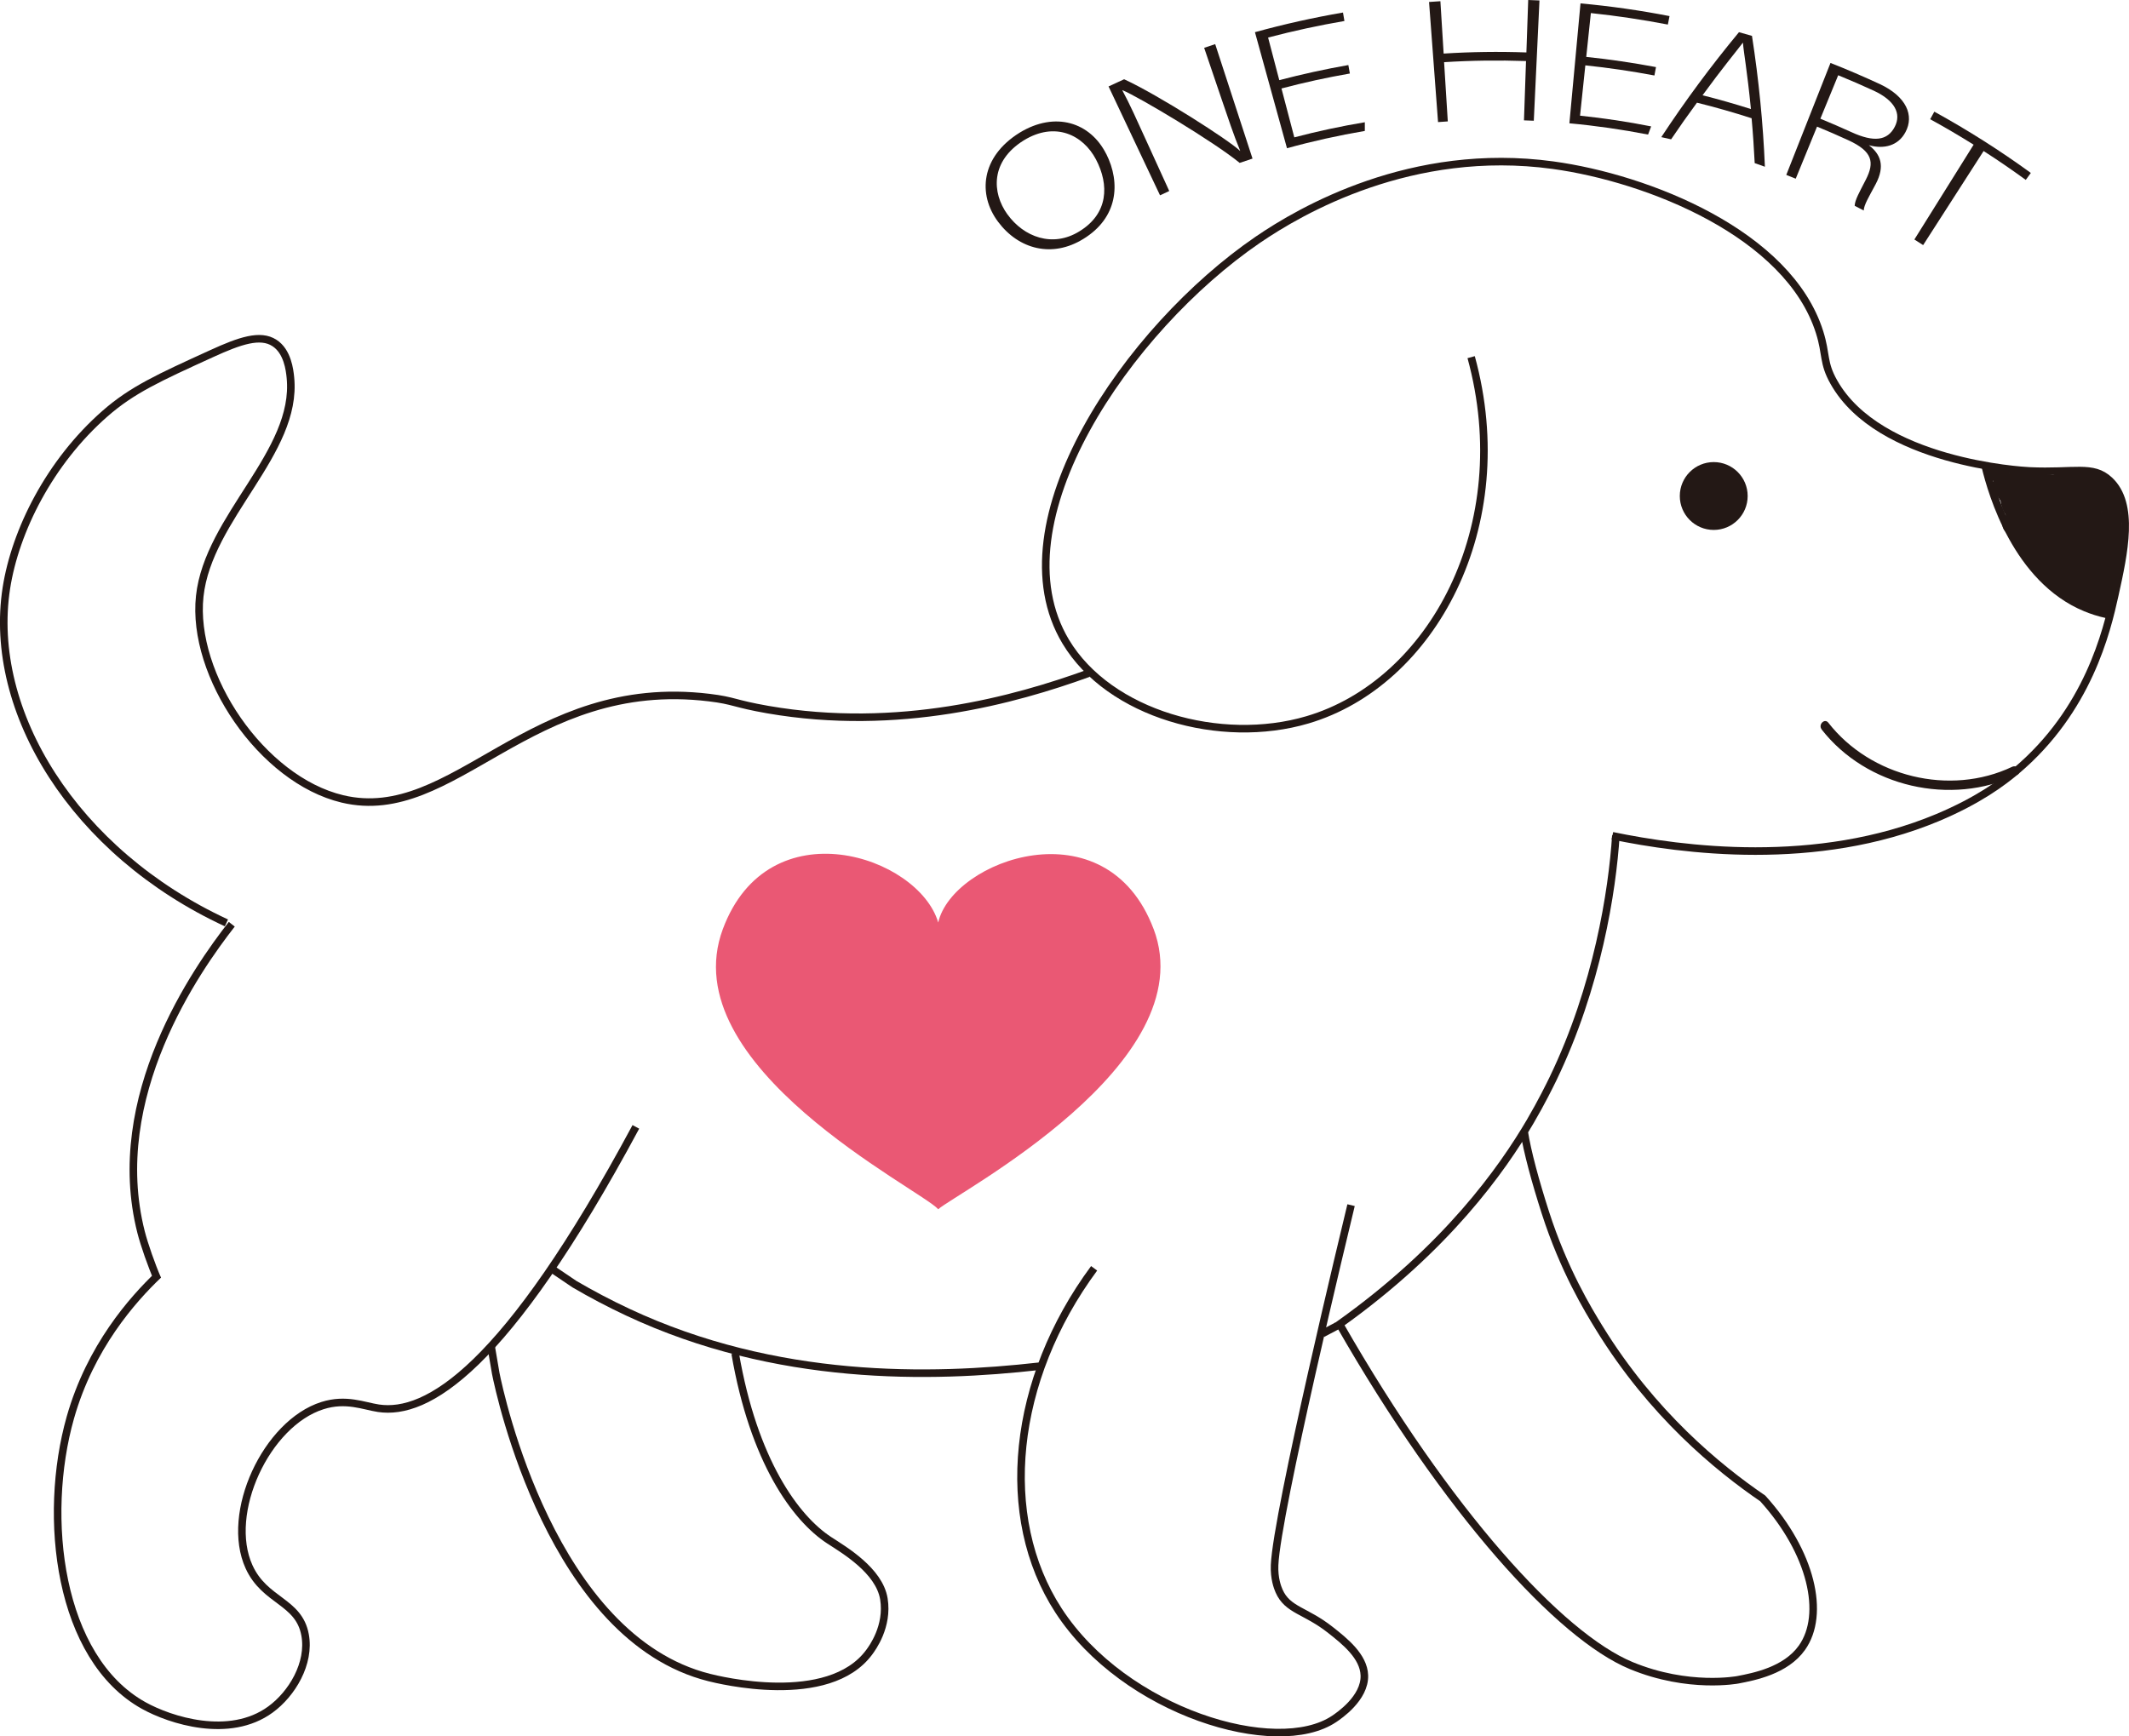 <?xml version="1.0" encoding="UTF-8"?>
<svg id="_レイヤー_2" data-name="レイヤー 2" xmlns="http://www.w3.org/2000/svg" viewBox="0 0 281.72 229.82">
  <defs>
    <style>
      .cls-1 {
        fill: #231815;
      }

      .cls-1, .cls-2 {
        stroke-width: 0px;
      }

      .cls-2 {
        fill: #ea5874;
      }

      .cls-3 {
        fill: none;
        stroke: #231815;
        stroke-miterlimit: 10;
      }
    </style>
  </defs>
  <g id="_レイヤー_4" data-name="レイヤー 4">
    <g>
      <path class="cls-3" d="M213.82,110.59c-.47,7.31-2.44,20.01-8.33,32.21-.41.84-1.49,3.05-3,5.63-3.74,6.38-11.09,16.76-25.23,26.84,14.24,24.88,29.17,41.28,38.59,45.18,7.58,3.14,14.12,1.88,14.12,1.88,2.13-.41,6.32-1.21,8.47-4.24,3.14-4.42,1.27-12.64-5.18-19.76-5.93-4.05-14.64-11.19-21.65-22.59-1.46-2.38-4.67-7.63-7.12-15.25-1.29-4.02-2.41-8.09-2.82-10.81"/>
      <path class="cls-3" d="M178.78,159.51c-.63,2.6-9.84,40.73-10.12,47.65-.07,1.77.39,2.95.59,3.41,1.13,2.58,3.5,2.55,6.82,5.18,1.84,1.45,4.39,3.47,4.47,6,.09,3.02-3.39,5.35-4,5.76-7.61,5.11-27.7-.87-36.47-14.35-8.06-12.4-6.18-30.56,4.71-45.29"/>
      <path class="cls-3" d="M137.52,180.83c-14.38,1.63-34.77,2.07-54.44-7.15-2.48-1.16-4.84-2.41-7.06-3.71l-2.74-1.85"/>
      <path class="cls-3" d="M97.28,179.13c2.45,14.25,7.98,21.82,12.44,24.73,1.98,1.29,6.62,4,7.24,7.76.59,3.66-1.55,6.53-1.94,7.06-5.39,7.31-20.02,3.64-21.18,3.35-20.81-5.22-27.68-37.46-28.24-40.24l-.59-3.47"/>
      <path class="cls-3" d="M84.14,149.15c-17.29,32.19-27.67,38.19-34.06,37.24-1.94-.29-4.29-1.34-7.41-.35-7.42,2.34-12.96,14.23-9.71,21.35,2.09,4.58,6.59,4.51,7.41,9,.69,3.77-1.74,7.81-4.59,9.88-5.43,3.96-13.27,1.41-16.76-.53-11.28-6.27-13.45-24.93-9.71-38.12,2.66-9.36,8.23-15.62,11.65-18.88"/>
      <path class="cls-3" d="M30.67,122.33c-4.62,5.91-16.57,22.83-12,40.76.42,1.65,1.4,4.44,2.17,6.2"/>
      <path class="cls-3" d="M29.96,122.15C9.83,112.83-1.68,94.15.84,77.86c1.18-7.61,5.72-16.69,13.06-23.12,3.59-3.14,7.1-4.74,14.12-7.94,3.74-1.71,6.42-2.62,8.29-1.41,1.74,1.12,2.02,3.57,2.12,4.59.99,9.93-10.87,18.44-12,28.94-1.12,10.43,8.19,24.27,18.88,26.82,14.78,3.53,24.74-16.29,48.53-13.41,3.33.4,3.24.8,7.76,1.59,17.29,3,32.7-1.28,42.44-4.81"/>
      <line class="cls-3" x1="176.92" y1="175.49" x2="174.98" y2="176.51"/>
      <path class="cls-3" d="M213.36,110.62c9.15,1.89,26.98,4.31,43.01-2.4,5.47-2.29,8.68-4.72,10.41-6.18,9.53-8.03,12-18.49,13.06-23.29,1.22-5.54,2.66-12.04-.71-15.18-2.2-2.06-4.64-.96-10.59-1.24-.95-.04-19.9-1.14-25.88-11.76-1.46-2.59-.95-3.63-1.88-6.59-4.11-13.06-22.72-20.4-35.29-22.12-18.7-2.56-33.39,6-39.06,9.88-17.15,11.73-34.88,37.39-25.41,53.18,5.76,9.62,20.52,13.75,32,10.35,16.42-4.85,27.8-25.59,21.65-48"/>
      <path class="cls-2" d="M152.65,122.96c-6.27-16.59-26.62-9.14-28.5-.86-2.59-8.83-22.44-15.41-28.5.87-6.75,18.14,26.15,34.42,28.5,37.08,2.35-2.12,35.25-19.25,28.5-37.1Z"/>
      <circle class="cls-1" cx="226.77" cy="65.65" r="4.49"/>
      <path class="cls-1" d="M241.04,96.54c5.96,7.64,17.13,10.18,25.85,6.03.73-.35.09-1.42-.63-1.08-8.25,3.92-18.74,1.33-24.33-5.84-.49-.63-1.37.26-.88.88h0Z"/>
      <path class="cls-3" d="M262.73,61.82c.85,3.5,4.13,14.85,13.24,18.62.85.35,1.79.66,2.82.88"/>
      <path class="cls-1" d="M270.84,73.14c.09-.08.18-.16.27-.23-.27.21-.3.23-.08.07.2-.13.4-.27.6-.4.36-.22.72-.43,1.08-.65.86-.51,1.67-1.09,2.42-1.75.6-.52,1.14-1.1,1.74-1.63.04-.04.46-.44.49-.42-.03-.02-.49.35.01.01.18-.12.36-.23.55-.33.09-.05.19-.1.29-.14-.22.13-.47.19-.72.2l-1.77-.73s-.38-.55-.22-.27c.13.24-.07-.17-.07-.2,0,.14.13.36.17.5.06.2.1.4.14.6.01.07.01.2.05.26-.06-.11-.05-.5-.02-.14.06.75.08,1.5.1,2.25.01.41.04.82.05,1.23,0,.2,0,.39,0,.59,0,.06-.03.39,0,.05s-.04.08-.05.14c-.03.28.07-.19.11-.23-.03.03-.09.15-.11.2-.08.22.14-.19.17-.21-.04.02-.13.12-.15.16-.16.2.22-.17.22-.17-.31.22.14-.07.21-.08-.03,0,.59-.06.31-.05-.13,0-.1,0,.11.02.13,0,.24.02.35.09.31.09.14.06.04,0,0,0,.37.35.21.16-.02-.03-.13-.15-.16-.16,0,0,.29.42.15.2-.08-.14-.17-.26-.25-.4-.05-.08-.09-.17-.13-.25-.15-.27-.07-.05.02.09-.2-.29-.27-.82-.34-1.16-.01-.05-.01-.24-.05-.28.02.03.03.48.04.2,0-.22-.02-.44-.02-.65,0-.09.02-.19.01-.28-.01-.29-.03.23-.05.26.04-.05,0-.14.04-.2.14-.21-.15.31-.14.29.22-.41.07.25-.58.54h-.97c-.57.24-1,.14-1.29-.3-.53-.53-.35-.38-.25-.21-.05-.08-.16-.54-.09-.22.03.15.07.3.1.45.02.09.03.19.05.28.06.29-.04-.19-.03-.19-.01,0,.03.51.03.56,0,.09-.01.19-.01.28,0,.3.13-.39,0-.12-.04.08-.16.47-.02.13s-.03,0-.06.07c-.09.22.12-.17.16-.19-.07.03-.16.17-.22.23-.29.3.38-.31-.07.02-.2.15.2-.1.24-.09-.04,0-.27.06-.3.09.32-.25,1.06.35,1.11.38.67.56.92.68.73.36-.06-.11-.05-.09.02.07.14.33.02.02,0-.04-.04-.15-.09-.3-.13-.46,0-.02-.06-.28-.06-.28.04,0,.03.53.02.1,0-.26,0-.51,0-.76l-4.66,1.26c.08.11.15.25.24.36.22.26-.34-.51-.02-.04l.04.17-.03-.32c-.04.1,0,.38,0,.49l.34-1.26-.07.13.9-.9c.95-.16,1.23-.24.84-.24-.2,0-.1.01.31.04l.33.14c-.17-.11-.17-.1.02.03.52.49.67.96.36,1.65h-4.32c.07.13.14.27.2.4l3.93-3.03c-.72-.72-1.39-1.47-2.04-2.26-.17-.22-.16-.2.04.06-.08-.1-.15-.2-.23-.3-.15-.2-.3-.41-.44-.62-.26-.38-.57-.77-.76-1.19l.34,1.26v-.08c-.41.72-.82,1.44-1.23,2.16-.98.22-1.25.31-.83.27.1,0,.2-.01.3-.02.2-.01.41-.03.61-.04.37-.03.74-.05,1.12-.08.75-.05,1.5-.1,2.26-.15h.16c-.63-.02-1.1-.3-1.42-.84l.26-2.34c.32-.23.4-.3.23-.2-.25.16.54-.19.14-.08-.48.13.23.04.39.08,1.46.38,1.69,2.69.62,3.34-.52.31-.22.1.04.03.49-.14-.46-.02.08,0h.15c-1.24-.05-1.75-1.04-1.52-2.96l3.93-.51c.42.52.57,1.07.47,1.67l-3.08,1.75c.87.32,1.94.11,2.71-.38.3-.19.64-.44.89-.7.22-.23-.41.26-.15.11.12-.07.09-.06-.1.03-.63.31-1.3.17-2-.42l1.77-4.27-2.88-.15c-1.31-.07-2.56,1.2-2.5,2.5.06,1.41,1.1,2.43,2.5,2.5l2.88.15c2.18.11,3.28-2.81,1.77-4.27-.95-.92-2.26-1.13-3.47-.62-.49.21-.83.43-1.25.8-.06.05-.21.26-.3.27l.24-.2c.37-.19.78-.25,1.22-.17-.55-.21-1.44-.06-1.93.25-.56.36-.94.85-1.15,1.49-.37,1.13,0,2.36.82,3.2,1.18,1.22,3.05.8,3.93-.51,1.12-1.67-.03-3.93-1.85-4.43-1.23-.34-2.8-.05-3.87.62-1.66,1.04-2.24,3.47-.7,4.91,1.28,1.19,3.1,1.11,4.59.36s2.38-2.71,1.46-4.3c-.8-1.37-2.22-1.76-3.71-1.66-1.02.07-2.03.14-3.05.21-.74.05-1.59,0-2.25.41-1.23.76-1.63,2.27-.96,3.54.54,1.01,1.29,1.94,2,2.84s1.42,1.7,2.21,2.48c.89.88,2.3.95,3.28.2s1.21-2.1.64-3.23c-.07-.13-.14-.27-.2-.4-.8-1.59-3.54-1.68-4.32,0-.59,1.28-.67,2.57.04,3.83.62,1.11,1.93,1.82,3.19,1.84,1.68.03,3.03-1.16,3.08-2.88.03-1.05-.3-2.19-.93-3.04s-1.7-1.51-2.82-1.15-1.76,1.27-1.84,2.41c-.16,2.35.88,5.73,3.79,5.57,1.21-.07,2.37-.63,3.23-1.47.92-.91,1.36-2.06,1.51-3.32.26-2.18-.54-5.26-3.08-5.6-1.64-.22-2.94.85-3.47,2.34-.34.93-.29,2.04-.16,3,.27,2.01,1.13,4.28,2.97,5.35,2.41,1.41,5.11-.14,5.96-2.57.34-.98.29-2.04.24-3.05-.04-.81-.03-1.62-.1-2.43-.08-.95-.19-1.92-.54-2.82-.24-.63-.49-1.27-1-1.74-.76-.69-1.86-.93-2.82-.56-1.88.71-3.2,2.12-4.65,3.44-.16.15-.33.29-.49.43-.05.04-.27.22,0,.01.31-.25-.15.1-.18.12-.37.25-.76.48-1.14.72-.93.56-1.83,1.14-2.66,1.85-.99.86-.94,2.67,0,3.54,1.06.97,2.47.91,3.54,0h0Z"/>
      <path class="cls-1" d="M271.2,67.83c3.22,0,3.22-5,0-5s-3.22,5,0,5h0Z"/>
      <path class="cls-1" d="M270.84,62.77h-.35c-.34-.01-.67.06-.96.22-.31.1-.58.27-.8.52-.24.23-.42.49-.52.8-.16.3-.23.62-.22.96l.09.66c.12.42.33.79.64,1.1l.51.39c.39.23.81.34,1.26.34h.35c.34.01.67-.06.96-.22.31-.1.58-.27.8-.52.24-.23.42-.49.52-.8.16-.3.23-.62.22-.96l-.09-.66c-.12-.42-.33-.79-.64-1.1l-.51-.39c-.39-.23-.81-.34-1.26-.34h0Z"/>
      <path class="cls-1" d="M269.14,67.24c3.22,0,3.22-5,0-5s-3.22,5,0,5h0Z"/>
      <path class="cls-1" d="M267.18,71.11c1.14,0,2.57-.73,2.72-1.97s-1.13-1.95-2.21-1.95c-1.14,0-2.57.73-2.72,1.97s1.13,1.95,2.21,1.95h0Z"/>
      <path class="cls-1" d="M267.36,69.58c2.22,0,.41-4.62-1.62-4.62-2.22,0-.41,4.62,1.62,4.62h0Z"/>
      <path class="cls-1" d="M267.1,67.53c1,0,2.09-.42,1.82-1.63-.25-1.09-1.71-2.06-2.79-2.06-1,0-2.09.42-1.82,1.63.25,1.09,1.71,2.06,2.79,2.06h0Z"/>
      <path class="cls-1" d="M265.13,65.86c1,0,2.62-.5,3.13-1.45.54-1-.57-1.27-1.35-1.27-1,0-2.62.5-3.13,1.45-.54,1,.57,1.27,1.35,1.27h0Z"/>
      <path class="cls-1" d="M264.23,64.89c1.12,0,2.48-.46,3.32-1.22.68-.61.55-1.2-.44-1.2-1.12,0-2.48.46-3.32,1.22-.68.61-.55,1.2.44,1.2h0Z"/>
      <path class="cls-1" d="M266.84,64.58c.98,0,1.09-.67.42-1.26-.86-.75-2.23-1.12-3.35-1.12-.98,0-1.09.67-.42,1.26.86.75,2.23,1.12,3.35,1.12h0Z"/>
      <path class="cls-1" d="M269.65,65.34c1.14,0,.16-1.24-.2-1.55-.86-.73-2.04-1.29-3.19-1.29s-.16,1.24.2,1.55c.86.73,2.04,1.29,3.19,1.29h0Z"/>
      <path class="cls-1" d="M265.98,65.14c1.13,1.77,2.36,3.54,4.01,4.87.85.69,2.14.72,3.15.43.4-.12.89-.3,1.17-.64l.24-.35c.11-.26.09-.51-.04-.75-.14-.47-.42-.82-.75-1.18l-.4-.27c-.26-.13-.53-.22-.82-.25-.53-.1-1.11-.12-1.63,0-.38.09-.75.22-1.08.42-.27.16-.78.65-.68,1.04.21.84.51,1.62,1,2.34l4.11-1.58c-.05-.03-.1-.06-.15-.09-.48-.29-1.25-.36-1.79-.33s-1.28.17-1.75.5c-.33.23-.74.58-.68,1.04s.39.73.78.97c.05.03.1.06.15.09.42.25.98.31,1.45.32.52.01,1.1-.04,1.58-.24.32-.14.63-.3.87-.55s.43-.77.2-1.1c-.38-.54-.66-1.14-.85-1.78l.11.37c-.02-.06-.03-.13-.05-.19l-4.62.94.06.07-.27-.33c.19.24.33.49.42.79l4.51-1.31c-.66-.54-1.26-1.15-1.8-1.81l.27.33c-.71-.87-1.33-1.8-1.94-2.74-.27-.42-.72-.66-1.19-.79-.59-.17-1.34-.19-1.93-.05-.51.12-1.12.3-1.46.72-.25.3-.44.72-.2,1.1h0Z"/>
      <path class="cls-1" d="M271.05,66.68v-.12c-.01-.31-.1-.6-.25-.87-.12-.31-.29-.58-.53-.82-.22-.25-.49-.45-.79-.58-.26-.16-.55-.26-.86-.3h-.57c-.38.05-.7.2-.98.46l-.33.44c-.17.34-.24.7-.21,1.09v.12c.01.31.1.6.25.87.12.31.29.58.53.82.22.25.49.45.79.58.26.16.55.26.86.3h.57c.38-.05.7-.2.98-.46l.33-.44c.17-.34.24-.7.21-1.09h0Z"/>
      <path class="cls-1" d="M267.75,64.7l.23.59c.11.29.23.58.37.85.14.3.28.6.45.89.13.25.28.5.44.73.11.19.24.36.38.53l.19.19c.11.08.18.05.19-.09l-.03-.27c-.07-.3-.16-.58-.27-.87l-.23-.59c-.11-.29-.23-.58-.37-.85-.14-.3-.28-.6-.45-.89-.13-.25-.28-.5-.44-.73-.11-.19-.24-.36-.38-.53l-.19-.19c-.11-.08-.18-.05-.19.09l.03.27c.07.3.16.58.27.87h0Z"/>
      <path class="cls-1" d="M272.19,72.98h-.06c-.29-.02-.55.05-.78.19-.26.09-.47.26-.63.5-.17.23-.27.48-.3.76-.08.29-.09.58-.02.87l.18.61c.18.42.43.78.77,1.08l.51.37c.34.2.71.3,1.11.31h.06c.29.02.55-.05.78-.19.26-.09.47-.26.63-.5.17-.23.27-.48.3-.76.08-.29.09-.58.02-.87l-.18-.61c-.18-.42-.43-.78-.77-1.08l-.51-.37c-.34-.2-.71-.3-1.11-.31h0Z"/>
      <path class="cls-1" d="M272.02,76.72c2.76,0,.75-4.44-1.42-4.44-2.76,0-.75,4.44,1.42,4.44h0Z"/>
      <path class="cls-1" d="M274.49,77.17c.49-.27,1.35-.32,1.83-.23l.42.1c-.15-.05-.12-.04.07.04.36.16.05.02-.01-.02-.09-.05-.17-.11-.25-.17l.39.28c-1.2-.89-2.25-2.07-3.16-3.25l.25.33c-.6-.79-1.14-1.62-1.62-2.49-.53-.97-2.1-1.14-3.07-.97-.51.09-1.13.23-1.5.62-.27.28-.47.67-.26,1.06.86,1.58,1.94,3.05,3.17,4.36.57.61,1.18,1.21,1.85,1.71.61.45,1.23.78,1.98.96,1.13.27,2.4.2,3.43-.37.34-.19.73-.53.74-.97s-.39-.79-.73-.97c-1.02-.54-2.51-.58-3.54-.02h0Z"/>
      <path class="cls-1" d="M263.71,62.91c1.57.66,3,1.64,4.45,2.52s3.05,1.83,4.53,2.82,2.86,1.95,3.91,3.29,1.55,3.02,1.97,4.65c.13.52.88.62,1.14.15l-.1.06-.71-.29.12.36c.16.67,1.32.54,1.23-.17h-.2c-.25-.03-.5-.06-.76-.09l-.11-.3.31-.54-.06.03.94.54c0-.46,0-.92,0-1.39h-1.25c.05,1.02-.26,2.04-.47,3.03s-.41,1.94-.61,2.91l.92-.37c-.11-.06-.37-.23-.5-.2-.15-.08-.2-.05-.17.09-.02.2.03.16.15-.13.29-.36.53-.84.69-1.27.3-.84.2-1.67-.38-2.35-.13-.15-.42-.24-.61-.16-.72.28-1.18.74-1.39,1.49-.16.56.44.92.92.71.77-.35,1.14-1.26.81-2.04-.17-.4-.7-.66-1.04-.28-.52.57-.93,1.18-1.24,1.89s.68,1.35,1.08.63l.63-1.16c.39-.71-.69-1.34-1.08-.63l-.63,1.16,1.08.63c.27-.61.59-1.14,1.04-1.63l-1.04-.28c.12.29.05.5-.24.63l.92.71c.05-.3.22-.51.51-.62l-.61-.16c.79.92-.75,2-.84,2.89-.03.3.06.6.28.81.3.28.7.18,1.02.37s.83.03.92-.37c.23-1.08.46-2.17.68-3.25.21-.99.5-2,.44-3.02-.04-.8-1.25-.81-1.25,0,0,.46,0,.92,0,1.39,0,.51.52.73.94.54l.06-.03c.19-.09.31-.34.31-.54,0-.24-.06-.44-.25-.59-.21-.17-.51-.26-.76-.1-.42.27-.48.58-.42,1.07l1.23-.17c-.06-.26-.13-.41-.24-.65s-.46-.37-.71-.29c-.33.11-.48.21-.65.51l1.14.15c-.43-1.66-.94-3.35-1.95-4.77s-2.49-2.54-3.94-3.55c-1.6-1.11-3.28-2.1-4.93-3.11s-3.17-2.01-4.9-2.74c-.74-.31-1.06.9-.33,1.21h0Z"/>
      <path class="cls-1" d="M272.96,77.91c1.19,0,2.6-.55,2.99-1.78.36-1.11-.6-2.09-1.7-2.09-1.19,0-2.6.55-2.99,1.78-.36,1.11.6,2.09,1.7,2.09h0Z"/>
      <path class="cls-1" d="M274.91,78.98c1.18,0,2.56-.83,2.83-2.04s-.79-1.98-1.89-1.98c-1.18,0-2.56.83-2.83,2.04s.79,1.98,1.89,1.98h0Z"/>
      <path class="cls-1" d="M278.98,77.41s-.02-.01-.03-.02l.34.24c-.11-.08-.2-.18-.28-.29l.2.33s0-.02-.01-.02c-.06-.2-.19-.35-.37-.45-.18-.15-.39-.24-.63-.27-.28-.06-.57-.07-.85-.03-.33,0-.64.07-.95.18l-.62.25c-.35.17-.67.4-.94.68l-.29.39c-.14.25-.18.51-.11.78.07.2.14.4.21.59.06.2.19.35.37.45.18.15.39.24.63.27.28.06.57.07.85.03.33,0,.64-.07.95-.18l.62-.25c.35-.17.67-.4.94-.68l.29-.39c.14-.25.18-.51.11-.78-.07-.2-.14-.4-.21-.59l-4.76,1.53c.07.13.15.25.23.37.01.02.02.03.04.05.02.03.05.06.08.09s.06.06.09.08c.01.01.03.02.05.04.13.09.26.19.39.27.23.11.48.17.73.18.29.05.59.04.89-.02.33-.05.65-.14.96-.28.3-.1.58-.25.83-.44l.41-.36c.22-.22.36-.48.42-.79l-.03-.38c-.1-.26-.28-.45-.54-.57h0Z"/>
      <g>
        <path class="cls-1" d="M146.38,20.36c1.97,3.91,1.5,8.49-3.02,11.26-4.11,2.55-8.56,1.4-11.3-2.28-2.68-3.59-2.29-8.57,2.85-11.77,4.76-2.91,9.38-1.34,11.46,2.79ZM133.31,28.37c2.15,2.99,5.97,4.45,9.52,2.25,3.84-2.35,3.96-6.15,2.2-9.51-1.72-3.27-5.42-5.07-9.56-2.53-4.4,2.74-4.25,6.9-2.16,9.8Z"/>
        <path class="cls-1" d="M153.5,25.85c-2.27-4.8-4.54-9.61-6.81-14.41.68-.32,1.37-.64,2.06-.95,4.53,2.08,13.9,8.08,15.34,9.48,0,0,.02,0,.02,0-.88-2.13-1.61-4.36-2.45-6.81-.77-2.28-1.55-4.56-2.32-6.83.49-.17.97-.33,1.46-.49,1.65,5.05,3.29,10.1,4.94,15.15-.57.19-1.14.38-1.7.57-3.43-2.81-13.36-8.74-15.5-9.62,0,0-.02,0-.03.01,1,1.85,1.94,3.97,3.14,6.6,1.02,2.24,2.05,4.49,3.07,6.73-.41.19-.82.38-1.22.57Z"/>
        <path class="cls-1" d="M178.62,9.73c-3.04.53-6.06,1.19-9.05,1.98.57,2.16,1.13,4.32,1.7,6.47,3.08-.81,6.2-1.48,9.33-2,0,.38,0,.77,0,1.15-3.46.59-6.9,1.35-10.3,2.29-1.41-5.12-2.83-10.24-4.24-15.36,3.85-1.06,7.74-1.93,11.65-2.6.06.37.13.75.19,1.12-3.39.58-6.76,1.31-10.1,2.19.49,1.88.99,3.76,1.48,5.64,3.02-.79,6.07-1.46,9.14-2,.07.37.13.75.2,1.12Z"/>
        <path class="cls-1" d="M189.11.26c.5-.04.99-.07,1.49-.1.14,2.31.29,4.62.43,6.93,3.65-.23,7.3-.28,10.95-.15.08-2.31.16-4.63.24-6.94.5.02,1,.04,1.49.06-.25,5.31-.5,10.61-.75,15.92-.43-.02-.86-.04-1.3-.05.09-2.62.18-5.23.27-7.85-3.61-.12-7.23-.08-10.84.15.16,2.61.32,5.23.49,7.84-.43.03-.86.06-1.29.09-.4-5.3-.79-10.59-1.19-15.89Z"/>
        <path class="cls-1" d="M218.92,9.99c-3.03-.57-6.08-1.02-9.14-1.34-.23,2.22-.47,4.44-.7,6.66,3.15.33,6.29.8,9.41,1.42-.14.36-.27.72-.41,1.08-3.45-.67-6.92-1.17-10.41-1.49.49-5.29.98-10.58,1.47-15.87,3.95.36,7.88.92,11.78,1.68-.07.37-.14.74-.22,1.12-3.38-.65-6.78-1.16-10.19-1.52-.2,1.93-.41,3.86-.61,5.8,3.09.32,6.17.78,9.23,1.35-.07.37-.14.75-.21,1.12Z"/>
        <path class="cls-1" d="M224.55,13.59c-1.18,1.6-2.32,3.22-3.42,4.85-.43-.1-.86-.19-1.3-.29,3.13-4.76,6.56-9.4,10.28-13.89.57.16,1.15.32,1.72.49.9,5.8,1.47,11.58,1.71,17.32-.45-.16-.9-.32-1.35-.48-.1-1.98-.23-3.96-.41-5.94-2.39-.77-4.8-1.46-7.23-2.06ZM231.69,14.43c-.5-5.13-.98-7.62-1.05-8.76,0,0-.02,0-.03,0-.78,1.03-2.75,3.41-5.32,6.94,2.14.54,4.28,1.15,6.39,1.82Z"/>
        <path class="cls-1" d="M240.44,16.76c-.94,2.3-1.88,4.59-2.82,6.89-.41-.17-.83-.34-1.25-.5,1.95-4.94,3.9-9.88,5.85-14.82,2.19.86,4.36,1.8,6.51,2.79,3.55,1.66,4.59,4.17,3.41,6.37-.95,1.79-2.82,2.29-4.84,1.73,1.55,1.19,2.17,2.73.91,5.13-.1.18-.19.36-.29.54-.52.99-1.3,2.27-1.3,2.97-.4-.21-.8-.42-1.2-.62.02-.75.66-1.86,1.28-3.08.06-.12.12-.24.19-.37,1.19-2.32.9-3.75-2.31-5.23-1.37-.63-2.75-1.23-4.14-1.8ZM240.88,15.71c1.38.57,2.75,1.16,4.11,1.78,2.96,1.36,4.78,1.15,5.74-.72.89-1.73,0-3.47-2.77-4.76-1.56-.72-3.13-1.4-4.72-2.05-.79,1.92-1.57,3.83-2.36,5.75Z"/>
        <path class="cls-1" d="M261.16,19.15c-1.89-1.18-3.81-2.31-5.75-3.37.18-.33.37-.67.55-1,4.38,2.41,8.65,5.11,12.77,8.11-.22.31-.45.61-.67.92-1.83-1.33-3.69-2.61-5.58-3.82-2.67,4.15-5.34,8.3-8,12.45-.39-.25-.77-.49-1.16-.74,2.61-4.18,5.23-8.37,7.84-12.55Z"/>
      </g>
    </g>
  </g>
</svg>